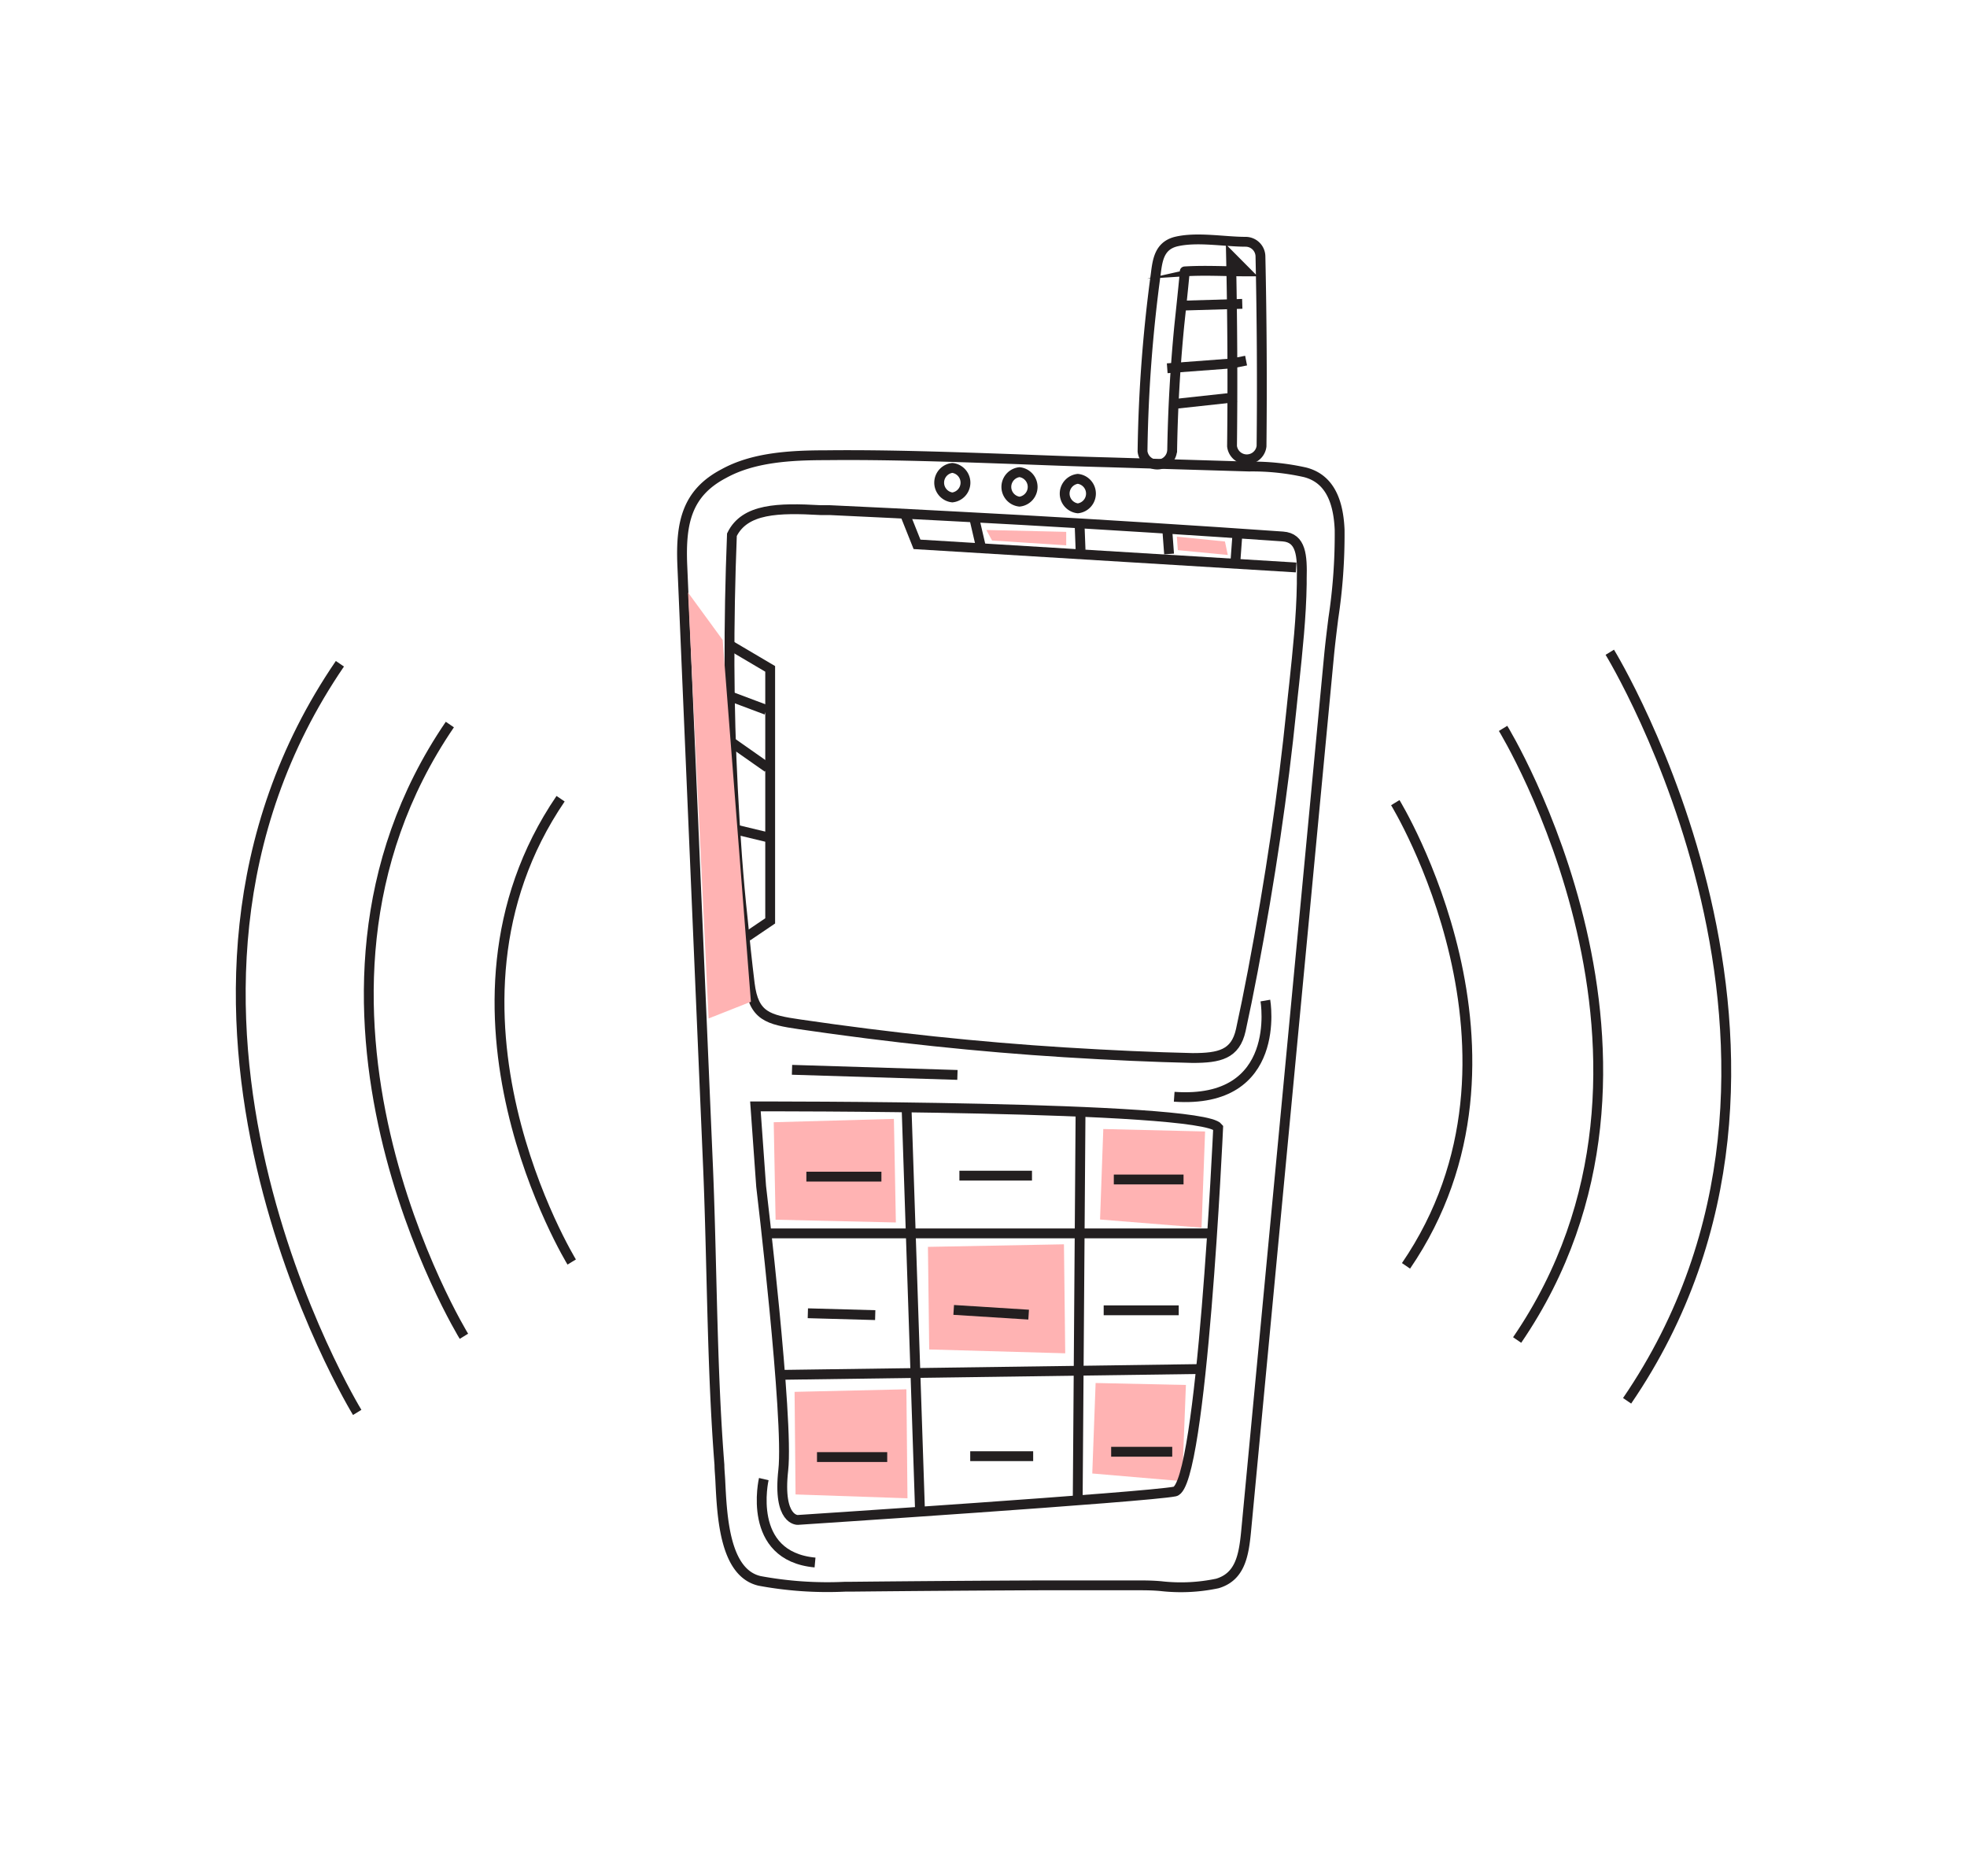 <svg id="Layer_1" data-name="Layer 1" xmlns="http://www.w3.org/2000/svg" viewBox="0 0 200 190.7"><defs><style>.cls-1{fill:#ffb3b3;}.cls-2{fill:none;stroke:#231f20;stroke-miterlimit:10;}</style></defs><polygon class="cls-1" points="94.35 126.76 94.48 137.19 108.31 137.58 108.18 126.5 94.35 126.76"/><polygon class="cls-1" points="80.79 141.5 80.89 151.93 92.27 152.32 92.16 141.24 80.79 141.5"/><polygon class="cls-1" points="111.4 140.6 111.06 149.8 120.2 150.58 120.58 140.8 111.4 140.6"/><polygon class="cls-1" points="112.18 114.78 111.85 123.98 122.17 124.81 122.53 115.03 112.18 114.78"/><polygon class="cls-1" points="78.67 114.09 78.86 124 91.09 124.28 90.89 113.75 78.67 114.09"/><path class="cls-2" d="M69.37,57.36h0L72,118.85c.15,3.64.24,7.34.33,10.92.16,6.3.32,12.81.82,19.16,0,.48.06,1,.09,1.64.18,3.72.46,9.34,4,10.15a37.77,37.77,0,0,0,8.69.59h.54q9.78-.1,19.57-.14l9.5,0c.79,0,1.6,0,2.48.08a18,18,0,0,0,5.76-.27c2.3-.69,2.68-2.8,2.92-5.29l8.43-89c.12-1.26.28-2.54.44-3.83a56.52,56.52,0,0,0,.64-9c-.14-3.35-1.29-5.26-3.5-5.84a24.48,24.48,0,0,0-5.72-.59L112.67,47c-3.12-.08-6.24-.2-9.37-.32C97,46.46,90.38,46.21,84,46.28c-3.61,0-7.4.21-10.39,1.86C69.84,50.11,69.21,53.13,69.37,57.36Z"/><path class="cls-2" d="M119.18,46q.1-6.51.73-12.94c.07-.64.58-5.48.55-5.47,2.05-.13,4.16,0,6.21,0l-1.5-1.51q.21,9.63.1,19.28a1.51,1.51,0,0,0,3,0q.1-9.65-.11-19.28a1.51,1.51,0,0,0-1.51-1.5c-2.18,0-5-.54-7.14,0-1.63.45-1.82,1.85-2,3.31a148.41,148.41,0,0,0-1.34,18,1.51,1.51,0,0,0,3,0Z"/><path class="cls-2" d="M74.42,54.36c-.36,9.12-.33,17.58.1,25.84.25,4.91.56,9.23,1,13.23.19,2,.43,4.29.71,6.57.41,3.32,1.86,3.67,5.1,4.14,9.2,1.35,18.24,2.3,26.87,2.84,4.83.3,9.1.49,13.06.58,2.74,0,4.35-.37,4.9-2.83.41-1.88.81-3.84,1.22-6,1.78-9.38,3.07-18.12,3.94-26.7.08-.84.18-1.69.27-2.53.35-3.33.72-6.78.77-10.14v-.51c.06-2.36-.05-4.18-1.93-4.31l-6.58-.45c-9.29-.61-17.9-1.13-26.33-1.57q-6.58-.36-13.18-.66h-.93C79.15,51.62,75.73,51.68,74.42,54.36Z"/><path class="cls-2" d="M109.59,51.68a1.51,1.51,0,0,0,0-3,1.51,1.51,0,0,0,0,3Z"/><path class="cls-2" d="M103.66,51a1.51,1.51,0,0,0,0-3,1.51,1.51,0,0,0,0,3Z"/><path class="cls-2" d="M96.83,50.57a1.51,1.51,0,0,0,0-3,1.51,1.51,0,0,0,0,3Z"/><path class="cls-2" d="M76.81,112.48s45.29-.1,47.05,2.15c0,0-1.65,36.44-4.4,37s-38.34,2.89-38.34,2.89-2.06.12-1.48-5.06-2.25-28.86-2.25-28.86Z"/><line class="cls-2" x1="92.17" y1="112.38" x2="93.54" y2="153.46"/><line class="cls-2" x1="109.87" y1="112.67" x2="109.58" y2="152.39"/><line class="cls-2" x1="78.28" y1="125.39" x2="122.89" y2="125.39"/><line class="cls-2" x1="79.55" y1="139.77" x2="122" y2="139.18"/><line class="cls-2" x1="81.99" y1="119.62" x2="89.62" y2="119.62"/><line class="cls-2" x1="97.55" y1="119.52" x2="104.93" y2="119.52"/><line class="cls-2" x1="113.25" y1="119.91" x2="120.34" y2="119.91"/><line class="cls-2" x1="112.22" y1="133.21" x2="119.85" y2="133.21"/><line class="cls-2" x1="96.97" y1="133.17" x2="104.59" y2="133.65"/><line class="cls-2" x1="82.14" y1="133.51" x2="88.99" y2="133.7"/><line class="cls-2" x1="83.07" y1="148.13" x2="90.21" y2="148.13"/><line class="cls-2" x1="98.65" y1="148.04" x2="105.05" y2="148.04"/><line class="cls-2" x1="112.98" y1="147.59" x2="119.19" y2="147.59"/><line class="cls-2" x1="119.85" y1="31.08" x2="126.31" y2="30.89"/><polyline class="cls-2" points="118.68 37.44 125.23 36.95 126.7 36.66"/><line class="cls-2" x1="119.46" y1="41.06" x2="125.72" y2="40.38"/><path class="cls-2" d="M163.68,66.31s25.43,41.47,1.76,76.1"/><path class="cls-2" d="M152.83,74.05s20.78,33.89,1.43,62.18"/><path class="cls-2" d="M141.87,81.6s15.74,25.66,1.09,47.09"/><path class="cls-2" d="M36.32,143.59s-25.43-41.48-1.76-76.11"/><path class="cls-2" d="M47.17,135.85S26.39,102,45.74,73.66"/><path class="cls-2" d="M58.13,128.3S42.39,102.63,57,81.2"/><path class="cls-2" d="M128.66,101.72s1.82,10.56-9.27,9.78"/><line class="cls-2" x1="80.53" y1="108.76" x2="97.35" y2="109.28"/><path class="cls-2" d="M77.66,150.37s-1.83,7.83,5.21,8.48"/><polyline class="cls-2" points="92.07 52.41 93.24 55.34 131.79 57.69"/><line class="cls-2" x1="99.11" y1="52.9" x2="99.7" y2="55.44"/><line class="cls-2" x1="109.78" y1="53.58" x2="109.87" y2="55.93"/><line class="cls-2" x1="118.68" y1="53.78" x2="118.87" y2="56.32"/><line class="cls-2" x1="125.82" y1="54.27" x2="125.62" y2="57.01"/><polyline class="cls-2" points="74.33 65.65 78.31 68 78.31 93.62 75.99 95.19"/><line class="cls-2" x1="77.92" y1="72.17" x2="74.27" y2="70.8"/><line class="cls-2" x1="74.33" y1="75.43" x2="78.05" y2="78.04"/><line class="cls-2" x1="74.66" y1="84.3" x2="78.44" y2="85.21"/><polygon class="cls-1" points="100.29 53.88 100.87 54.95 108.41 55.44 108.41 54.07 100.29 53.88"/><polygon class="cls-1" points="119.66 54.56 119.76 55.93 124.84 56.42 124.55 55.05 119.66 54.56"/><polygon class="cls-1" points="69.96 60.24 73.48 65.06 76.35 101.84 72.05 103.54 69.96 60.24"/></svg>
